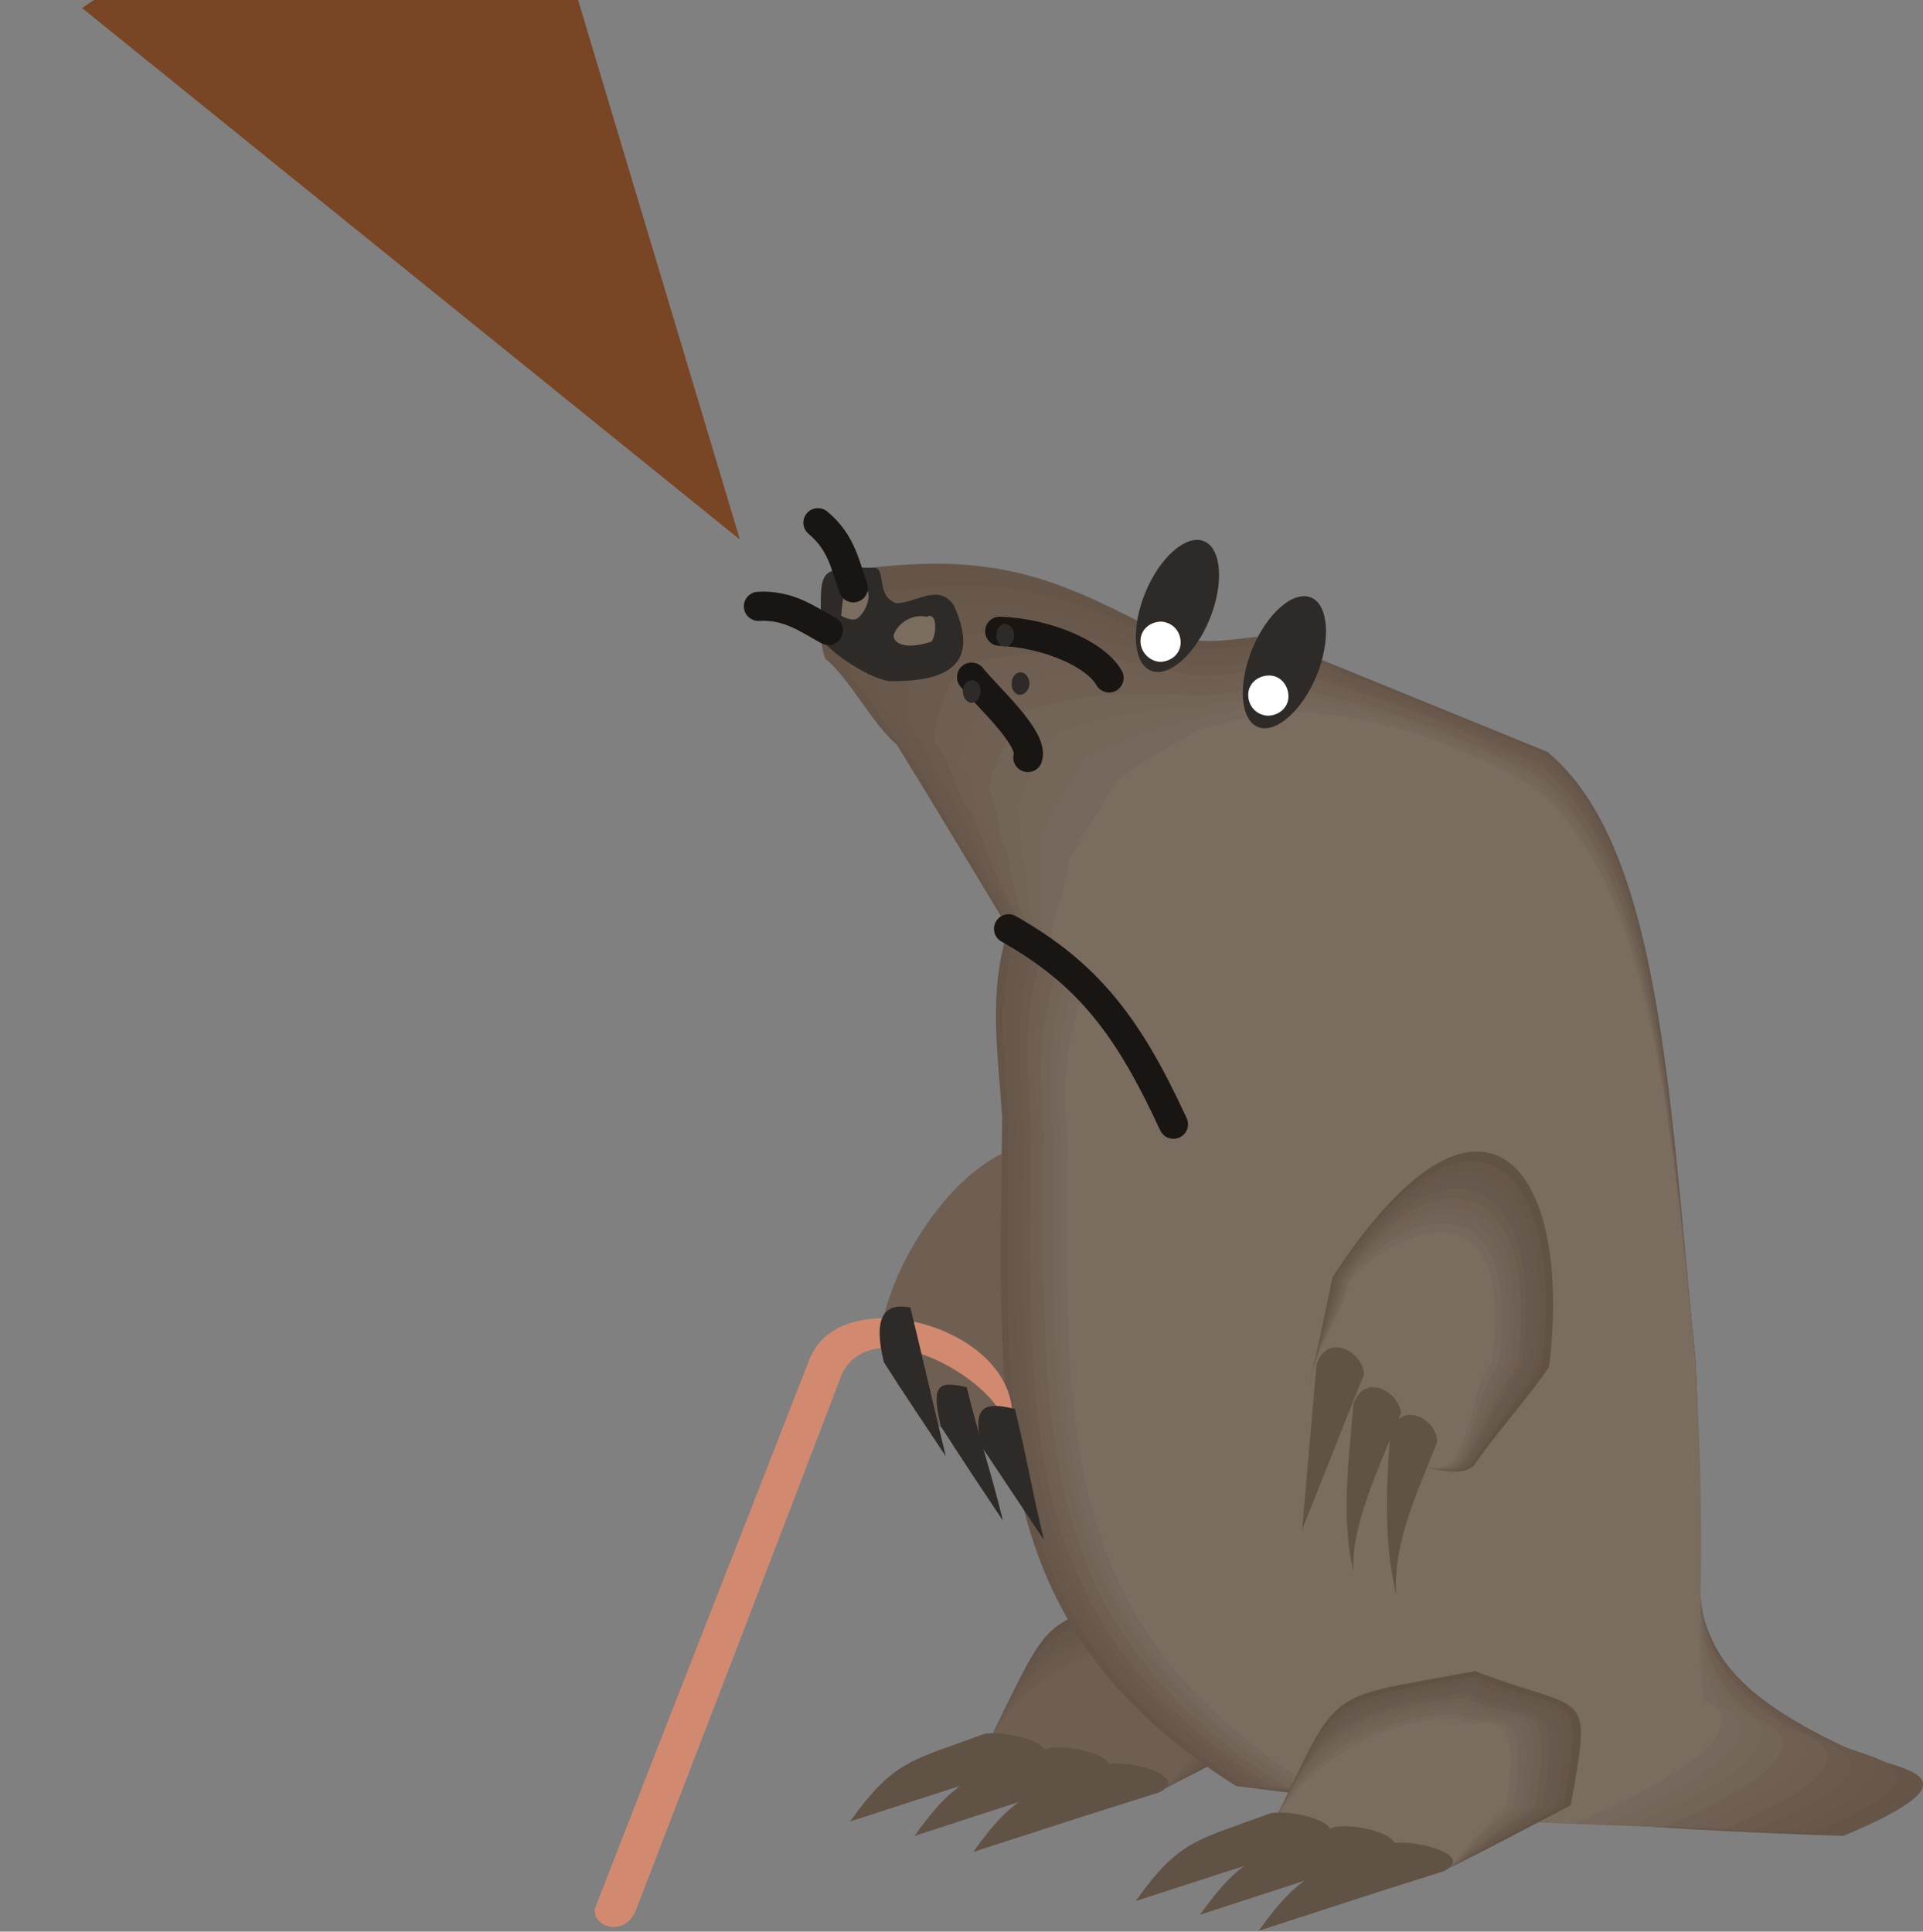 <?xml version="1.0" encoding="utf-8"?>
<!-- Generator: Adobe Illustrator 19.0.0, SVG Export Plug-In . SVG Version: 6.00 Build 0)  -->
<svg version="1.1" id="Layer_1" xmlns="http://www.w3.org/2000/svg" xmlns:xlink="http://www.w3.org/1999/xlink" x="0px" y="0px"
	 viewBox="0 0 239.1 240.2" enable-background="new 0 0 239.1 240.2" xml:space="preserve">
<rect x="0" y="0" width="239.1" height="240.2" fill="#808080" stroke="none"/>
<path fill="#615246" d="M122.9,216.7c7.4,1.9,14.7,3.7,22.1,5.6c5-2.5,9.9-5.1,14.9-7.7c2.7-15.1,2.1-11.3-11.9-16.7
	C128.8,201.5,131.4,199.5,122.9,216.7z"/>
<path fill="#635347" d="M122.9,216.7c7.4,1.9,14.7,3.7,22.1,5.6c4.5-2.4,9.5-5.4,14-7.7c2.7-15.1,1.4-11-11.3-16.1
	C129.2,201.7,130.6,201,122.9,216.7z"/>
<path fill="#655649" d="M122.9,216.7c7.4,1.9,14.7,3.7,22.1,5.6c4-2.2,9.1-5.6,13.1-7.6c2.7-15.1,0.8-10.8-10.6-15.5
	C129.7,202,129.9,202.4,122.9,216.7z"/>
<path fill="#655649" d="M122.9,216.7c7.4,1.9,14.7,3.7,22.1,5.6c3.5-2.1,8.7-5.9,12.2-7.6c2.7-15.1,0.1-10.5-10-14.8
	C130.2,202.3,129.2,203.9,122.9,216.7z"/>
<path fill="#67584C" d="M122.9,216.7c7.4,1.9,14.7,3.7,22.1,5.6c3-1.9,8.3-6.1,11.3-7.6c2.7-15.1-0.6-10.2-9.3-14.2
	C130.7,202.5,128.5,205.4,122.9,216.7z"/>
<path fill="#69594D" d="M122.9,216.7c7.4,1.9,14.7,3.7,22.1,5.6c2.5-1.7,7.9-6.4,10.4-7.5c2.7-15.1-1.3-9.9-8.7-13.6
	C131.2,202.8,127.8,206.9,122.9,216.7z"/>
<path fill="#6B5B4E" d="M122.9,216.7c7.4,1.9,14.7,3.7,22.1,5.6c2-1.6,7.5-6.6,9.5-7.5c2.7-15.1-1.9-9.7-8-13
	C131.6,203,127,208.4,122.9,216.7z"/>
<path fill="#6B5B4E" d="M122.9,216.7c7.4,1.9,14.7,3.7,22.1,5.6c1.5-1.4,7.1-6.9,8.6-7.5c2.7-15.1-2.6-9.4-7.4-12.3
	C132.1,203.3,126.3,209.9,122.9,216.7z"/>
<path fill="#6C5D51" d="M122.9,216.7c7.4,1.9,14.7,3.7,22.1,5.6c1.1-1.2,6.6-7.2,7.7-7.4c2.7-15.1-3.3-9.1-6.8-11.7
	C132.6,203.6,125.6,211.4,122.9,216.7z"/>
<path fill="#6F5F52" d="M122.9,216.7c7.4,1.9,14.7,3.7,22.1,5.6c0.6-1.1,6.2-7.4,6.8-7.4c2.7-15.1-4-8.8-6.1-11.1
	C133,203.8,124.9,212.9,122.9,216.7z"/>
<path fill="#615246" d="M122.4,215.6c-9.1,3.4-11.2,3.2-16.7,10.9c7.7-2.5,15.4-5,23.1-7.4C132.8,217.2,125.5,215.1,122.4,215.6z"/>
<path fill="#615246" d="M130.4,217.4c-9.1,3.4-11.2,3.2-16.7,10.9c7.7-2.5,15.4-5,23.1-7.5C140.8,218.9,133.5,216.8,130.4,217.4z"/>
<path fill="#615246" d="M137.7,219.4c-9.1,3.4-11.2,3.2-16.7,10.9c7.7-2.5,15.4-5,23.1-7.4C148.1,221,140.8,218.8,137.7,219.4z"/>
<path fill="#6F5F52" d="M109.4,167.2c2.6,8,7.5,11.1,15.3,14c1.7-3,1.4-9.8,3.1-12.8l-1.3-25.7C117.7,145.4,109.6,159.2,109.4,167.2
	z"/>
<path fill="#655548" d="M104.6,71.1c18.3-2.8,26,0.5,38.4,6.9c5.4,2.7,9.6,1.5,14.1,1.1c11.8,4.8,23.5,9.6,35.3,14.4
	c14.2,11.7,15.2,43.6,18.4,75.6c1.7,29.4-6.4,36.8,20.4,49c5.1,2,15.9,2.7-2,10.2c-25.8-0.8-49.8-2.9-75.5-6.2
	c-31.8-20-29.4-46-29.1-83.2c-0.5-7.8-1.8-15.7,0.8-23.4c-4.6-7.6-9.2-15.3-13.9-22.9c-3-2.5-5.9-8.3-8.9-10.7
	C101.1,77.8,103.2,71.5,104.6,71.1z"/>
<path fill="#67584B" d="M108.4,73.9c16.5-2.7,23.7,0,35.3,5.4c5.2,2.3,9.3,1.1,13.8,0.7c11.5,4.3,23,8.9,34.6,13.8
	c14.2,11.7,15.4,43.1,18.6,75.1c1.7,29.4-5.7,36.8,18.3,48.2c5.1,2,14.4,3.2-3.6,10.8c-25.8-0.8-45-2.7-70.7-5.9
	c-31.8-20-29.6-45.7-29.3-82.9c-0.5-7.8-1.6-15.2,1-22.9c-4.8-7.2-8.6-14.6-12.7-21.5c-2.6-2.3-5.1-8-7.7-10.1
	C104.7,80.7,107,74.6,108.4,73.9z"/>
<path fill="#69594D" d="M112.3,76.8c14.7-2.7,21.4-0.5,32.1,3.9c5,2,9.1,0.7,13.5,0.3c11.3,3.8,22.5,8.1,34.1,13.3
	c14.2,11.7,15.5,42.6,18.8,74.6c1.7,29.4-5.1,36.8,16.1,47.5c5.1,2,12.8,3.8-5.1,11.4c-25.8-0.8-40.2-2.5-65.9-5.7
	c-31.8-20-29.8-45.4-29.5-82.6c-0.5-7.8-1.5-14.8,1.2-22.5c-5-6.8-8-13.9-11.5-20.2c-2.3-2.1-4.3-7.7-6.6-9.5
	C108.4,83.7,110.8,77.6,112.3,76.8z"/>
<path fill="#6B5B4E" d="M116.1,79.7c12.9-2.6,19.1-0.9,29,2.4c4.8,1.6,8.8,0.3,13.2,0c11.1,3.3,22,7.4,33.5,12.7
	c14.2,11.7,15.7,42.1,19,74.1c1.7,29.4-4.4,36.7,14,46.8c5.1,2,11.2,4.3-6.7,11.9c-25.8-0.8-35.4-2.3-61.1-5.5
	c-31.8-20-30-45.1-29.7-82.3c-0.5-7.8-1.3-14.4,1.3-22.1c-5.2-6.4-7.4-13.2-10.3-18.8c-2-1.9-3.5-7.4-5.5-8.9
	C112.1,86.7,114.7,80.7,116.1,79.7z"/>
<path fill="#6F5F52" d="M119.9,82.6c11.2-2.5,16.8-1.4,25.9,0.9c4.5,1.2,8.5-0.1,12.9-0.4c10.8,2.8,21.5,6.7,32.9,12.2
	c14.2,11.7,15.9,41.6,19.2,73.6c1.7,29.4-3.7,36.7,11.9,46c5.1,2,9.6,4.9-8.3,12.5c-25.9-0.8-30.6-2.1-56.3-5.3
	c-31.8-20-30.2-44.8-29.9-82c-0.5-7.8-1.2-13.9,1.5-21.7c-5.4-6-6.7-12.5-9-17.5c-1.7-1.7-2.7-7.1-4.4-8.3
	C115.7,89.7,118.5,83.8,119.9,82.6z"/>
<path fill="#6F6053" d="M123.7,85.5c9.4-2.4,14.5-1.8,22.7-0.5c4.3,0.8,8.2-0.5,12.6-0.8c10.6,2.4,21,6,32.3,11.6
	c14.2,11.7,16.1,41.1,19.4,73.1c1.7,29.4-3.1,36.6,9.7,45.3c5.1,2,8,5.4-9.9,13c-25.9-0.8-25.8-1.9-51.5-5.1
	c-31.8-20-30.3-44.5-30-81.7c-0.5-7.8-1-13.5,1.6-21.2c-5.7-5.6-6.1-11.9-7.9-16.2c-1.3-1.5-1.9-6.9-3.2-7.7
	C119.4,92.6,122.3,86.8,123.7,85.5z"/>
<path fill="#726457" d="M127.5,88.4c7.6-2.3,12.3-2.3,19.6-2c4.1,0.4,7.9-0.9,12.3-1.1c10.4,1.9,20.5,5.2,31.8,11.1
	c14.2,11.7,16.3,40.6,19.5,72.6c1.7,29.4-2.4,36.6,7.6,44.6c5.1,2,6.5,6-11.5,13.6c-25.9-0.8-21-1.6-46.7-4.9
	c-31.8-20-30.5-44.2-30.3-81.4c-0.5-7.8-0.8-13.1,1.8-20.8c-5.8-5.2-5.5-11.2-6.6-14.8c-1-1.3-1.2-6.6-2.1-7
	C123.1,95.6,126.2,89.9,127.5,88.4z"/>
<path fill="#74675A" d="M131.3,91.3c5.8-2.3,10-2.8,16.4-3.5c3.9,0,7.6-1.3,12.1-1.5c10.1,1.4,20,4.5,31.2,10.5
	c14.2,11.7,16.5,40.1,19.7,72.1c1.7,29.4-1.7,36.6,5.5,43.8c5.1,2,4.9,6.6-13,14.1c-25.9-0.8-16.2-1.4-41.9-4.7
	c-31.8-20-30.7-43.9-30.4-81.1c-0.5-7.8-0.7-12.6,1.9-20.3c-6-4.8-4.8-10.5-5.4-13.5c-0.7-1.1-0.4-6.3-1-6.4
	C126.7,98.5,130,93,131.3,91.3z"/>
<path fill="#76685C" d="M135.1,94.2c4.1-2.2,7.7-3.2,13.3-4.9c3.7-0.4,7.3-1.7,11.8-1.8c9.9,0.9,19.5,3.8,30.6,10
	c14.2,11.7,16.7,39.6,19.9,71.6c1.7,29.4-1.1,36.5,3.3,43.1c5.1,2,3.3,7.1-14.6,14.7c-25.9-0.8-11.4-1.2-37.1-4.5
	c-31.8-20-30.9-43.6-30.6-80.8c-0.5-7.8-0.5-12.2,2.1-19.9c-6.3-4.3-4.2-9.9-4.2-12.2c-0.4-0.9,0.4-6,0.1-5.8
	C130.4,101.5,133.9,96,135.1,94.2z"/>
<path fill="#7A6C5F" d="M139,97.1c2.3-2.1,5.4-3.7,10.2-6.4c3.5-0.8,7-2.1,11.5-2.2c9.7,0.4,19,3.1,30,9.4
	c14.2,11.7,16.9,39.1,20.1,71.2c1.7,29.4-0.4,36.5,1.2,42.4c5.1,2,1.7,7.7-16.2,15.2c-25.9-0.8-6.6-1-32.3-4.3
	c-31.8-20-31.1-43.3-30.8-80.5c-0.5-7.8-0.4-11.8,2.3-19.5c-6.5-3.9-3.6-9.2-3-10.8c0-0.7,1.2-5.8,1.3-5.2
	C134.1,104.5,137.7,99.1,139,97.1z"/>
<path fill="#2E2A28" d="M102,79c0.4,1.8,6.8,5.9,9,5.7c5.2,0,11.4-1.1,7.6-9.4c-1.9-2.9-4.8-0.2-7.2-0.3c-2.5-0.9-1.2-4.1-2.6-4.4
	C100.8,70.5,102.3,71,102,79z"/>
<path fill="#7A6C5F" d="M104.6,76.6c0.9,0.4,1.5,0.6,2,0.3c1.2-0.9,2-3.3,0.8-4C105,71.3,104.7,74.8,104.6,76.6z"/>
<path fill="#7A6C5F" d="M115.2,76.7c-1.8-0.4-3.6,0.8-4.1,2.3c0,0.9,1.2,1.9,4.7,0.8C116.4,79.2,116.7,76,115.2,76.7z"/>
<path fill="none" stroke="#181512" stroke-width="3.624" stroke-linecap="round" stroke-linejoin="round" stroke-miterlimit="10" d="
	M124.3,78.5c5.8,0.2,11.9,2.8,13.6,5.8"/>
<path fill="none" stroke="#181512" stroke-width="3.624" stroke-linecap="round" stroke-linejoin="round" stroke-miterlimit="10" d="
	M94.3,75.4c3.8-0.2,6.1,1.6,8.7,3"/>
<path fill="none" stroke="#181512" stroke-width="3.624" stroke-linecap="round" stroke-linejoin="round" stroke-miterlimit="10" d="
	M101.7,65c3,2.5,3.4,5.4,4.4,8.1"/>
<path fill="none" stroke="#181512" stroke-width="3.624" stroke-linecap="round" stroke-linejoin="round" stroke-miterlimit="10" d="
	M120.8,84.2c1.7,2.2,7.8,7.6,7,10"/>
<path fill="#2E2A28" d="M163,74.3c2.2,0.9,2.5,5.3,0.7,9.7c-1.8,4.4-5.1,7.3-7.3,6.4c-2.2-0.9-2.5-5.3-0.7-9.7
	C157.5,76.3,160.8,73.4,163,74.3z"/>
<path fill="#2E2A28" d="M149.7,67.3c2.2,0.9,2.5,5.3,0.7,9.7c-1.8,4.4-5.1,7.3-7.3,6.4c-2.2-0.9-2.5-5.3-0.7-9.7
	C144.2,69.3,147.5,66.4,149.7,67.3z"/>
<path fill="none" stroke="#181512" stroke-width="3.624" stroke-linecap="round" stroke-linejoin="round" stroke-miterlimit="10" d="
	M125.4,115.5c10.1,5.7,15,12.4,20.5,24.3"/>
<path fill="#615246" d="M165.7,158.8c-0.9,4.1-1.7,8.3-2.6,12.4c-1.3,4.1,16.5,14.8,20.2,11c2.5-3.7,6.8-8.5,9.3-12.2
	C195.7,144.9,184.3,130.3,165.7,158.8z"/>
<path fill="#655649" d="M165.9,158.8c-0.9,4.2-2,8.2-2.9,12.4c-1.3,4.1,16.2,14.7,19.9,10.9c2.5-3.7,6.3-8.5,8.8-12.2
	C194.9,144.8,182.8,133.1,165.9,158.8z"/>
<path fill="#67584C" d="M166.2,158.9c-0.9,4.1-2.2,8.2-3.1,12.3c-1.3,4.1,15.9,14.7,19.6,10.9c2.5-3.7,5.9-8.5,8.3-12.3
	C194.1,144.7,181.3,135.8,166.2,158.9z"/>
<path fill="#68594E" d="M166.4,159c-0.9,4.2-2.5,8.1-3.3,12.2c-1.3,4.1,15.6,14.6,19.3,10.8c2.5-3.7,5.4-8.6,7.8-12.3
	C193.3,144.6,179.8,138.5,166.4,159z"/>
<path fill="#6B5C50" d="M166.6,159c-0.9,4.1-2.7,8-3.6,12.2c-1.3,4.1,15.3,14.5,19,10.8c2.5-3.7,4.9-8.6,7.3-12.3
	C192.5,144.5,178.3,141.2,166.6,159z"/>
<path fill="#6F6053" d="M166.9,159.1c-0.9,4.1-3,7.9-3.8,12.1c-1.3,4.1,15,14.5,18.7,10.7c2.5-3.7,4.4-8.6,6.9-12.3
	C191.8,144.5,176.9,144,166.9,159.1z"/>
<path fill="#706256" d="M167.1,159.2c-0.9,4.1-3.2,7.9-4,12c-1.3,4.1,14.7,14.4,18.4,10.6c2.5-3.7,3.9-8.6,6.4-12.4
	C191,144.4,175.4,146.7,167.1,159.2z"/>
<path fill="#726558" d="M167.4,159.2c-0.9,4.2-3.4,7.8-4.3,12c-1.3,4.1,14.5,14.4,18.2,10.6c2.5-3.7,3.4-8.7,5.9-12.4
	C190.2,144.3,173.9,149.4,167.4,159.2z"/>
<path fill="#76685C" d="M167.6,159.3c-0.9,4.1-3.7,7.7-4.5,11.9c-1.3,4.1,14.2,14.3,17.9,10.5c2.5-3.7,2.9-8.7,5.4-12.4
	C189.4,144.2,172.4,152.1,167.6,159.3z"/>
<path fill="#7A6C5F" d="M167.8,159.4c-0.9,4.2-3.9,7.7-4.8,11.8c-1.3,4.1,13.9,14.2,17.6,10.5c2.5-3.7,2.4-8.7,4.9-12.4
	C188.7,144.1,170.9,154.9,167.8,159.4z"/>
<path fill="#615246" d="M163.7,169.6c-0.6,6.9-1.2,13.7-1.8,20.6c2.6-6.4,5.1-12.9,7.7-19.3C169.5,168.2,165.2,165.6,163.7,169.6z"
	/>
<path fill="#615246" d="M168.3,174.5c-0.6,6.9-1.6,14.5,0,21c-0.4-5.8,3.3-13.3,5.9-19.8C174,173.2,169.8,170.6,168.3,174.5z"/>
<path fill="#615246" d="M172.9,178c-0.6,6.9-0.8,14.1,0.7,20.3c-0.4-6.5,2.6-12.6,5.1-19C178.7,176.6,174.4,174,172.9,178z"/>
<path fill="#615246" d="M158.4,226.6c7.4,1.9,14.7,3.7,22,5.6c5-2.5,9.9-5.1,14.9-7.7c2.7-15.1,2.1-11.3-11.9-16.7
	C164.3,211.4,166.8,209.3,158.4,226.6z"/>
<path fill="#655649" d="M158.4,226.6c7.4,1.9,14.7,3.7,22,5.6c4.5-2.4,9.5-5.4,14-7.7c2.7-15.1,1.4-11-11.2-16
	C164.8,211.6,166.1,210.8,158.4,226.6z"/>
<path fill="#67584C" d="M158.4,226.6c7.4,1.9,14.7,3.7,22,5.6c4-2.2,9.1-5.6,13.1-7.6c2.7-15.1,0.8-10.8-10.6-15.4
	C165.2,211.9,165.4,212.3,158.4,226.6z"/>
<path fill="#68594E" d="M158.4,226.6c7.4,1.9,14.7,3.7,22,5.6c3.5-2.1,8.7-5.9,12.2-7.6c2.7-15.1,0.1-10.5-9.9-14.8
	C165.7,212.1,164.7,213.8,158.4,226.6z"/>
<path fill="#6B5C50" d="M158.4,226.6c7.4,1.9,14.7,3.7,22,5.6c3-1.9,8.3-6.1,11.3-7.5c2.7-15.1-0.6-10.2-9.3-14.2
	C166.2,212.4,164,215.3,158.4,226.6z"/>
<path fill="#6F6053" d="M158.4,226.6c7.4,1.9,14.7,3.7,22,5.6c2.5-1.7,7.9-6.4,10.4-7.5c2.7-15.1-1.3-9.9-8.6-13.6
	C166.6,212.6,163.2,216.7,158.4,226.6z"/>
<path fill="#706256" d="M158.4,226.6c7.4,1.9,14.7,3.7,22,5.6c2-1.6,7.5-6.6,9.5-7.5c2.7-15.1-1.9-9.7-8-12.9
	C167.1,212.9,162.5,218.2,158.4,226.6z"/>
<path fill="#726558" d="M158.4,226.6c7.4,1.9,14.7,3.7,22,5.6c1.6-1.4,7-6.9,8.6-7.5c2.7-15.1-2.6-9.4-7.4-12.3
	C167.6,213.1,161.8,219.7,158.4,226.6z"/>
<path fill="#76685C" d="M158.4,226.6c7.4,1.9,14.7,3.7,22,5.6c1.1-1.2,6.6-7.2,7.7-7.4c2.7-15.1-3.3-9.1-6.8-11.7
	C168.1,213.4,161.1,221.2,158.4,226.6z"/>
<path fill="#7A6C5F" d="M158.4,226.6c7.4,1.9,14.7,3.7,22,5.6c0.6-1.1,6.2-7.4,6.8-7.4c2.7-15.1-3.9-8.8-6.1-11.1
	C168.5,213.7,160.4,222.7,158.4,226.6z"/>
<path fill="#615246" d="M157.9,225.5c-9.1,3.4-11.2,3.2-16.7,10.9c7.7-2.5,15.4-5,23.1-7.4C168.3,227,161,224.9,157.9,225.5z"/>
<path fill="#615246" d="M165.9,227.2c-9,3.4-11.2,3.2-16.7,10.9c7.7-2.5,15.4-5,23-7.5C176.3,228.7,169,226.6,165.9,227.2z"/>
<path fill="#615246" d="M173.1,229.2c-9,3.4-11.1,3.2-16.6,10.9c7.7-2.5,15.3-5,23-7.4C183.5,230.8,176.3,228.7,173.1,229.2z"/>
<path fill="#D18A6F" d="M104.7,170.8c-8.5,22.3-17.1,44.6-25.7,66.9c-1.6,3.5-5.9,1.6-4.9-0.7c8.8-22.7,17.8-45.5,26.6-68.1
	c4.1-10,26.6-3.7,25.1,8.3c-1-0.3,0.2,2.1-0.6,1.7C126.7,173.3,109.2,162.1,104.7,170.8z"/>
<path fill="#2E2A28" d="M113.2,162.6c1.5,6.2,2.9,12.3,4.4,18.5c-2.6-3.9-5.2-7.8-7.7-11.7C108.6,164.1,109.7,161.9,113.2,162.6z"/>
<path fill="#2E2A28" d="M120.2,172.5c1.5,6.2,3,10.4,4.5,16.6c-2.6-3.9-5.2-7.8-7.7-11.7C115.7,172.1,116.7,171.7,120.2,172.5z"/>
<path fill="#2E2A28" d="M126.2,175.2c1.5,6.2,2.1,10.1,3.6,16.3c-2.6-3.9-5.2-7.8-7.8-11.7C120.8,174.5,122.7,174.4,126.2,175.2z"/>
<path fill="#2E2A28" d="M120.9,84.6c0.6,0,1.1,0.7,1,1.4c0,0.8-0.5,1.4-1.1,1.4c-0.6,0-1.1-0.7-1.1-1.5S120.3,84.6,120.9,84.6z"/>
<path fill="#2E2A28" d="M125,77.6c0.6,0,1.1,0.7,1.1,1.4c0,0.8-0.5,1.4-1.2,1.4c-0.6,0-1.1-0.7-1-1.5
	C123.9,78.2,124.4,77.5,125,77.6z"/>
<path fill="#2E2A28" d="M126.9,83.6c0.6,0,1.1,0.7,1.1,1.4c0,0.8-0.6,1.4-1.2,1.4c-0.6,0-1.1-0.7-1-1.5
	C125.8,84.2,126.3,83.6,126.9,83.6z"/>
<path fill-rule="evenodd" clip-rule="evenodd" fill="#FFFFFF" d="M141.8,79.7c0-1.4,1.2-2.4,2.6-2.4c1.4,0.1,2.4,1.2,2.4,2.6
	c0,1.4-1.2,2.4-2.6,2.4C142.9,82.2,141.8,81.1,141.8,79.7z"/>
<path fill-rule="evenodd" clip-rule="evenodd" fill="#FFFFFF" d="M155.2,86.4c0-1.4,1.2-2.4,2.6-2.4c1.4,0,2.4,1.2,2.4,2.6
	c0,1.4-1.2,2.4-2.6,2.4C156.2,88.9,155.2,87.8,155.2,86.4z"/>
<polygon fill="#784625" points="61.8,-33.6 10.2,1 92,67.1 "/>
</svg>
